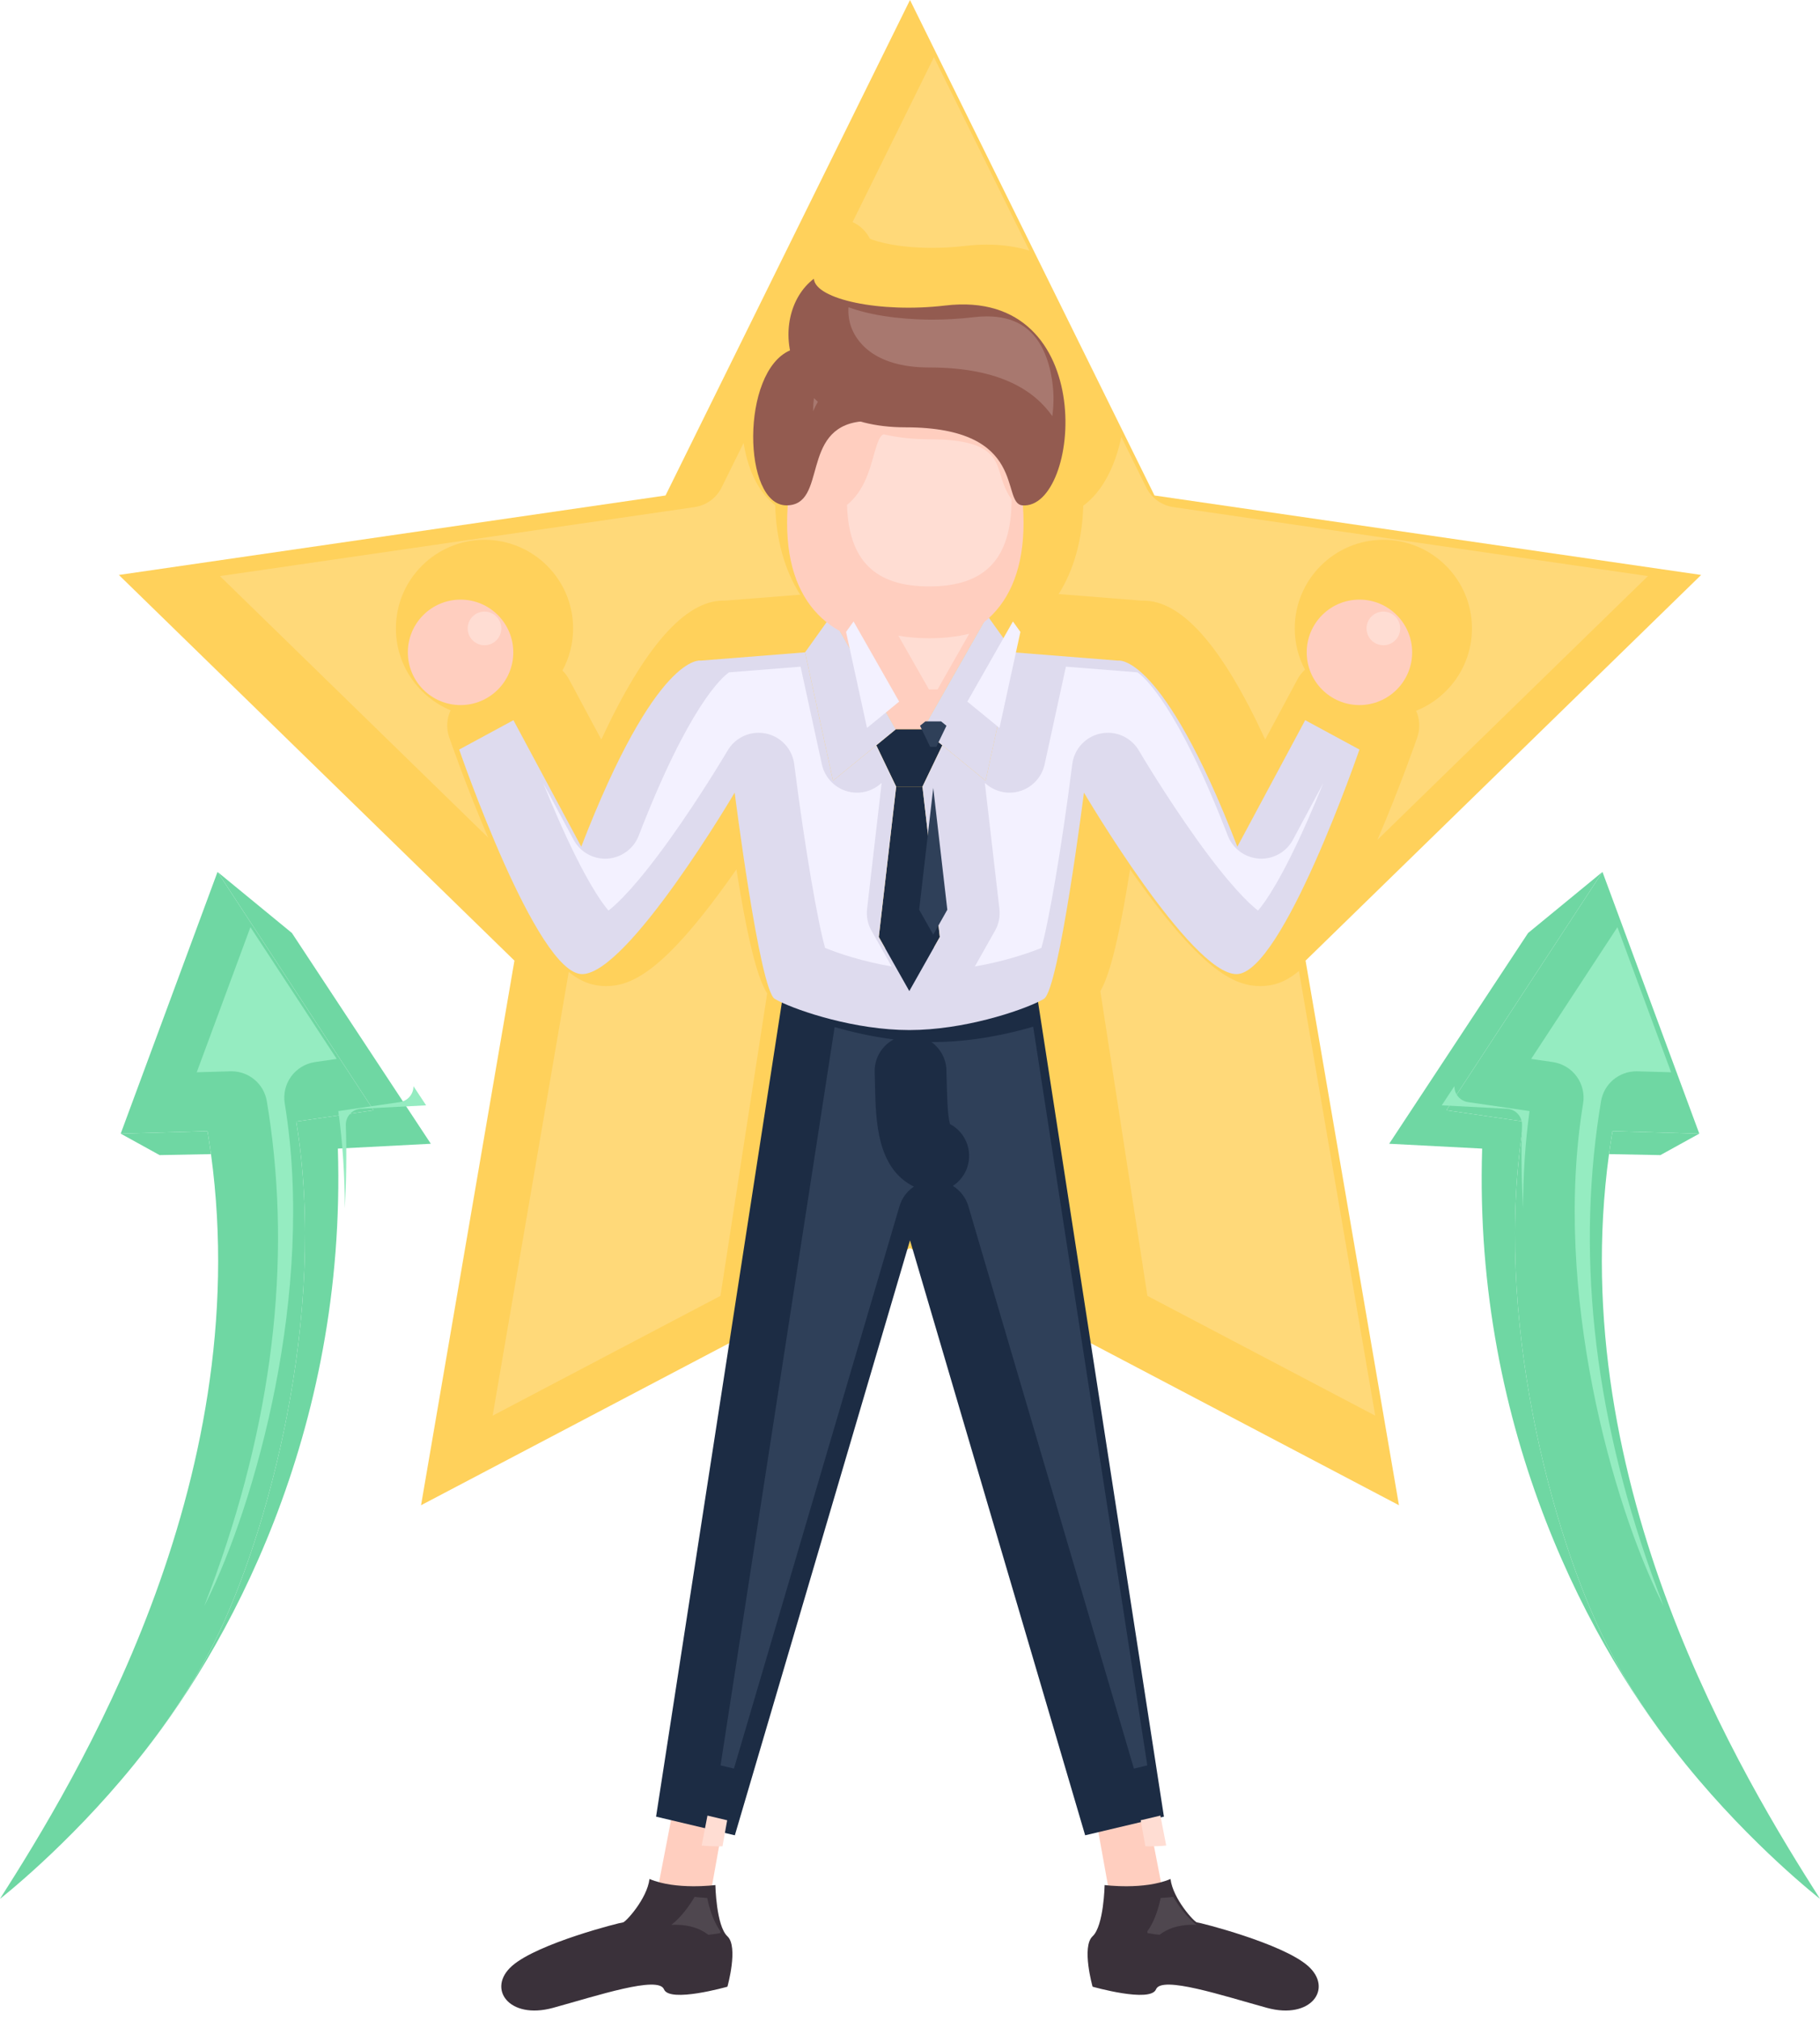 <?xml version="1.0" encoding="UTF-8"?>
<!DOCTYPE svg PUBLIC '-//W3C//DTD SVG 1.0//EN'
          'http://www.w3.org/TR/2001/REC-SVG-20010904/DTD/svg10.dtd'>
<svg height="514.4" preserveAspectRatio="xMidYMid meet" version="1.0" viewBox="24.2 0.0 463.6 514.4" width="463.6" xmlns="http://www.w3.org/2000/svg" xmlns:xlink="http://www.w3.org/1999/xlink" zoomAndPan="magnify"
><g
  ><g
    ><g
      ><g
        ><path d="M256 0L318.276 126.181 457.525 146.415 356.762 244.635 380.55 383.32 256 317.841 131.453 383.32 155.239 244.635 54.477 146.415 193.726 126.181z" fill="#FFD15B"
        /></g
        ><g
        ><path d="M197.498 451.27L191.558 481.959 204.823 484.335 210.764 451.27z" fill="#FFCEBF"
        /></g
        ><g
        ><path d="M314.502 451.27L320.442 481.959 307.178 484.335 301.237 451.27z" fill="#FFCEBF"
        /></g
        ><g
        ><path d="M288.531 254.594L256 238.225 223.469 254.594 191.32 462.621 211.384 467.373 256 315.841 300.616 467.373 320.68 462.621z" fill="#1C2C44"
        /></g
        ><g
        ><g fill="#6FD7A3"
          ><path d="M54.946,288.692l22.109-0.639c0.327,1.957,0.623,3.905,0.89,5.854l-13.091,0.251L54.946,288.692z"
            /><path d="M78.87,418.073c13.346-26.769,28.919-82.964,20.786-132.461l19.712-2.876l-39.757-60.699l18.947,15.558 l35.383,53.671L110.26,292.5c2.29,72.542-28.241,127.985-51.799,156.703C65.868,440.063,73.173,429.513,78.87,418.073z"
            /><path d="M79.611,222.037l39.757,60.699l-19.712,2.876c8.133,49.497-7.44,105.692-20.786,132.461 c-5.697,11.439-13.002,21.989-20.409,31.13c-0.083,0.107-0.164,0.207-0.251,0.31c-16.802,20.664-34.015,34.049-34.015,34.049 c19.338-30.371,65.251-105.227,53.75-189.653c-0.267-1.949-0.563-3.897-0.89-5.854l-22.109,0.639L79.611,222.037z"
          /></g
        ></g
        ><g
        ><g fill="#6FD7A3"
          ><path d="M457.054,288.692l-22.109-0.639c-0.327,1.957-0.623,3.905-0.89,5.854l13.091,0.251L457.054,288.692z"
            /><path d="M433.13,418.073c-13.346-26.769-28.919-82.964-20.786-132.461l-19.712-2.876l39.757-60.699 l-18.947,15.558l-35.383,53.671l23.682,1.234c-2.29,72.542,28.241,127.985,51.799,156.703 C446.132,440.063,438.827,429.513,433.13,418.073z"
            /><path d="M432.389,222.037l-39.757,60.699l19.712,2.876c-8.133,49.497,7.44,105.692,20.786,132.461 c5.697,11.439,13.002,21.989,20.409,31.13c0.083,0.107,0.164,0.207,0.251,0.31c16.802,20.664,34.015,34.049,34.015,34.049 c-19.338-30.371-65.251-105.227-53.75-189.653c0.267-1.949,0.563-3.897,0.89-5.854l22.109,0.639L432.389,222.037z"
          /></g
        ></g
        ><g
        ><path d="M206.422,480.045c0,0-10.027,1.328-16.781-1.548c-0.612,5.087-6.137,11.061-6.752,11.061 c-0.614,0-21.691,5.311-28.24,11.061c-6.546,5.752-0.818,13.792,10.437,10.693c11.255-3.097,26.806-8.259,28.241-4.722 c1.43,3.542,16.165-0.662,16.165-0.662s2.865-10.176,0-12.831C206.626,490.443,206.422,480.045,206.422,480.045z" fill="#3A313A"
        /></g
        ><g
        ><path d="M305.578,480.045c0,0,10.027,1.328,16.781-1.548c0.612,5.087,6.137,11.061,6.752,11.061 c0.614,0,21.691,5.311,28.24,11.061c6.546,5.752,0.818,13.792-10.437,10.693c-11.255-3.097-26.806-8.259-28.241-4.722 c-1.43,3.542-16.165-0.662-16.165-0.662s-2.865-10.176,0-12.831C305.374,490.443,305.578,480.045,305.578,480.045z" fill="#3A313A"
        /></g
        ><g
        ><path d="M275.735 156.826L259.277 185.737 255.825 185.737 252.372 185.737 235.917 156.826z" fill="#FFCEBF"
        /></g
        ><g
        ><path d="M259.277 185.737L264.235 189.798 259.173 200.332 255.825 200.332 252.479 200.332 247.416 189.798 252.372 185.737 255.825 185.737z" fill="#1C2C44"
        /></g
        ><g
        ><path d="M259.173 200.332L263.6 238.612 255.825 252.386 248.053 238.612 252.479 200.332 255.825 200.332z" fill="#1C2C44"
        /></g
        ><g
        ><path d="M356.666,183.404l13.816,7.473c0,0-19.651,57.188-31.312,57.188s-38.861-46.222-38.861-46.222 s-6.345,50.193-10.194,52.524c-0.282,0.176-0.632,0.365-1.038,0.568c-5.099,2.569-19.456,7.38-33.252,7.38 s-28.151-4.812-33.252-7.38c-0.403-0.204-0.755-0.393-1.036-0.568c-3.852-2.332-10.197-52.524-10.197-52.524 s-27.2,46.222-38.859,46.222c-11.66,0-31.313-57.188-31.313-57.188l13.817-7.473l17.277,32.215 c19.218-49.723,30.441-47.392,30.441-47.392l26.563-2.102l7.123,32.685l11.025-9.013l5.063,10.534l-4.426,38.28l7.772,13.774 l7.774-13.774l-4.427-38.28l5.063-10.534l11.024,9.013l7.121-32.685l26.564,2.102c0,0,11.227-2.331,30.442,47.392 L356.666,183.404z" fill="#DEDBEE"
        /></g
        ><g
        ><path d="M235.917 156.826L252.372 185.737 247.416 189.798 236.391 198.811 229.268 166.126z" fill="#DEDBEE"
        /></g
        ><g
        ><path d="M275.735 156.826L282.381 166.126 275.26 198.811 264.235 189.798 259.277 185.737z" fill="#DEDBEE"
        /></g
        ><g
        ><circle cx="370.482" cy="166.126" fill="#FFCEBF" r="13.428"
        /></g
        ><g
        ><circle cx="141.518" cy="166.126" fill="#FFCEBF" r="13.428"
        /></g
        ><g
        ><g
          ><path d="M284.921,133.166c0,22.717-13.482,31.411-30.113,31.411c-16.632,0-30.115-8.694-30.115-31.411 s13.483-50.854,30.115-50.854C271.438,82.312,284.921,110.449,284.921,133.166z" fill="#FFCEBF"
          /></g
          ><g
          ><g
            ><path d="M224.538,128.693c-11.223,0-11.701-34.023,0.898-39.464c12.6-5.442,29.457,16.801,17.926,18.114 C227.958,109.097,235.044,128.693,224.538,128.693z" fill="#935B50"
            /></g
            ><g
            ><path d="M284.631,128.693c-5.639-0.468,1.746-19.872-29.824-19.872s-35.644-28.443-23.295-37.838 c0.383,5.247,16.925,8.789,33.446,6.822C304.636,73.081,299.439,129.92,284.631,128.693z" fill="#935B50"
            /></g
          ></g
        ></g
      ></g
      ><g
      ><path d="M169.071,247.512c3.346,2.727,6.419,3.602,9.504,3.602c6.229,0,14.322-3.264,31.241-26.938 c0.652-0.914,1.311-1.847,1.974-2.798c3.319,21.008,5.827,28.436,7.83,31.609l-11.904,77.02l-58.024,30.506L169.071,247.512z M80.219,146.704l120.916-17.57c2.979-0.433,5.551-2.302,6.883-5l5.588-11.32c0.093,0.568,0.197,1.129,0.312,1.681 c1.563,7.566,4.7,11.793,7.749,14.154c0.229,8.839,2.404,16.588,6.367,22.791l-19.216,1.52c-0.137-0.005-0.277-0.008-0.421-0.008 c-9.714,0-20.134,11.891-31.029,35.38l-8.229-15.344c-0.448-0.835-1.012-1.584-1.672-2.228c1.733-3.193,2.718-6.848,2.718-10.729 c0-12.445-10.125-22.569-22.569-22.569c-12.445,0-22.571,10.125-22.571,22.569c0,9.389,5.764,17.458,13.939,20.854 c-0.983,2.088-1.168,4.536-0.366,6.868c0.044,0.127,4.292,12.428,9.918,25.541L80.219,146.704z" fill="#FFD979"
      /></g
      ><g
      ><path d="M316.475,330.005l-11.992-77.589c2.017-3.503,4.418-11.08,7.569-31.038 c0.662,0.951,1.32,1.883,1.972,2.797c16.92,23.674,25.016,26.938,31.242,26.938c3.18,0,6.347-0.928,9.811-3.856l19.426,113.253 L316.475,330.005z M375.055,213.882c5.748-13.324,10.125-26,10.172-26.134c0.784-2.284,0.622-4.682-0.312-6.743 c8.33-3.323,14.232-11.473,14.232-20.975c0-12.445-10.125-22.569-22.57-22.569s-22.57,10.125-22.57,22.569 c0,3.792,0.94,7.37,2.601,10.51c-0.76,0.691-1.403,1.514-1.903,2.445l-8.224,15.334c-10.979-23.773-21.181-35.366-31.064-35.366 c-0.129,0-0.256,0.002-0.381,0.006l-21.168-1.674c3.875-6.144,6.019-13.813,6.267-22.498c5.053-3.699,8.21-10.381,9.694-17.512 l6.346,12.856c1.333,2.7,3.905,4.568,6.883,5.001l120.917,17.571L375.055,213.882z" fill="#FFD979"
      /></g
      ><g
      ><path d="M286.41,63.826c-3.36-1.016-6.983-1.538-10.818-1.538c-1.817,0-3.708,0.115-5.618,0.343 c-2.712,0.323-5.498,0.487-8.282,0.487c-8.658,0-13.915-1.499-15.903-2.314c-0.928-1.859-2.475-3.37-4.417-4.247l20.725-41.993 L286.41,63.826z" fill="#FFD979"
      /></g
      ><g
      ><path d="M207.054,470.192c0.414,0,0.806-0.007,1.185-0.017l1.191-6.628l-5.023-1.189l-1.476,7.623 C204.206,470.12,205.585,470.192,207.054,470.192z" fill="#FFDDD3"
      /></g
      ><g
      ><path d="M314.762,463.548l1.19,6.628c0.379,0.01,0.771,0.017,1.185,0.017c1.469,0,2.848-0.072,4.123-0.211 l-1.476-7.623L314.762,463.548z" fill="#FFDDD3"
      /></g
      ><g
      ><path d="M270.866,307.164c-0.645-2.189-2.083-4.005-3.942-5.167c1.68-1.099,2.993-2.746,3.664-4.745 c1.446-4.308-0.509-8.95-4.405-11.001c-0.642-2.204-0.762-7.769-0.815-10.279c-0.026-1.187-0.051-2.369-0.093-3.527 c-0.101-2.896-1.592-5.473-3.806-7.081c0.151,0.001,0.301,0.001,0.452,0.001c9.908,0,19.209-2.08,25.456-3.904l29.072,188.115 l-3.414,0.809L270.866,307.164z M207.741,449.575l29.058-188.018c3.984,1.146,9.214,2.395,15.034,3.139 c-0.876,0.47-1.683,1.088-2.384,1.84c-1.664,1.786-2.534,4.114-2.448,6.557c0.037,1.069,0.062,2.167,0.084,3.27 c0.194,9.022,0.457,21.168,9.902,25.816c-1.724,1.164-3.051,2.906-3.662,4.985l-42.17,143.22L207.741,449.575z" fill="#2F4059"
      /></g
      ><g
      ><path d="M116.144,282.348l16.595-0.865l-3.22-4.883c0.006,0.58-0.104,1.163-0.35,1.709 c-0.569,1.266-1.746,2.152-3.119,2.354l-15.671,2.286c1.127,8.169,1.635,16.479,1.657,24.777 c0.384-6.85,0.487-13.914,0.258-21.192C112.225,284.322,113.935,282.462,116.144,282.348z" fill="#95ECC1"
      /></g
      ><g
      ><path d="M76.224,409.01c16.5-42.527,22.173-83.545,16.876-122.435c-0.28-2.045-0.593-4.104-0.931-6.126 c-0.74-4.424-4.532-7.634-9.017-7.634l-0.24,0.003l-8.596,0.248l13.674-36.951l21.973,33.547l-5.53,0.808 c-2.413,0.352-4.621,1.682-6.06,3.648c-1.438,1.966-2.038,4.474-1.643,6.879c7.878,47.95-7.613,102.162-19.947,126.902 C76.599,408.27,76.412,408.64,76.224,409.01z" fill="#95ECC1"
      /></g
      ><g
      ><path d="M411.896,286.533c-0.229,7.278-0.126,14.343,0.258,21.192c0.022-8.299,0.53-16.608,1.657-24.777 l-15.671-2.286c-1.373-0.201-2.55-1.088-3.119-2.354c-0.246-0.546-0.355-1.129-0.35-1.709l-3.22,4.883l16.595,0.865 C410.256,282.462,411.966,284.322,411.896,286.533z" fill="#95ECC1"
      /></g
      ><g
      ><path d="M447.409,407.899c-12.336-24.739-27.827-78.95-19.949-126.9c0.396-2.406-0.204-4.914-1.643-6.88 c-1.438-1.967-3.646-3.297-6.059-3.648l-5.531-0.808l21.973-33.547l13.674,36.951l-8.57-0.247 c-0.05-0.001-0.188-0.003-0.236-0.003c-4.501,0-8.305,3.21-9.046,7.632c-0.337,2.015-0.649,4.076-0.932,6.126 c-5.296,38.888,0.377,79.904,16.874,122.428C447.776,408.634,447.591,408.267,447.409,407.899z" fill="#95ECC1"
      /></g
      ><g
      ><path d="M204.621,492.713c-1.796-1.402-4.465-2.553-8.386-2.553c-0.332,0-0.672,0.008-1.022,0.024 c2.541-1.991,4.567-4.845,5.923-7.114c1.034,0.121,2.104,0.21,3.205,0.263c0.731,3.522,1.859,6.358,3.374,8.479 c-0.006,0.14-0.016,0.296-0.027,0.465C206.526,492.488,205.483,492.637,204.621,492.713z" fill="#4F474F"
      /></g
      ><g
      ><path d="M319.571,492.713c-0.862-0.076-1.906-0.225-3.068-0.437c-0.012-0.169-0.021-0.324-0.027-0.465 c1.514-2.121,2.643-4.956,3.374-8.479c1.102-0.053,2.171-0.142,3.205-0.263c1.355,2.27,3.382,5.123,5.923,7.114 c-0.351-0.017-0.69-0.024-1.022-0.024C324.035,490.16,321.367,491.311,319.571,492.713z" fill="#4F474F"
      /></g
      ><g
      ><path d="M260.902,162.544c-2.771,0-5.395-0.227-7.866-0.662l7.794,13.695h1.091h1.089l8.072-14.18 C267.952,162.149,264.557,162.544,260.902,162.544z" fill="#FFDDD3"
      /></g
      ><g
      ><path d="M261.921 183.705L259.92 183.705 258.557 184.82 261.129 190.173 261.921 190.173 262.712 190.173 265.284 184.82 263.921 183.705z" fill="#2F4059"
      /></g
      ><g
      ><path d="M258.336 231.67L261.921 238.023 265.506 231.67 261.921 200.666z" fill="#2F4059"
      /></g
      ><g
      ><path d="M277.656,237.01c0.956-1.691,1.344-3.607,1.12-5.541l-3.709-32.084l0.499,0.409 c1.632,1.333,3.687,2.066,5.789,2.066c1.029,0,2.043-0.172,3.014-0.512c2.978-1.037,5.248-3.6,5.92-6.686l5.421-24.887 l18.228,1.442c1.835,1.277,10.261,8.596,23.017,41.604c1.284,3.323,4.411,5.611,7.966,5.83c0.184,0.011,0.378,0.018,0.572,0.018 c3.368,0,6.451-1.847,8.048-4.82l7.746-14.444c-1.242,3.071-2.606,6.328-4.046,9.583c-6.449,14.58-10.588,20.56-12.588,22.902 c-2.345-1.809-7.278-6.495-15.723-18.306c-7.797-10.906-14.372-22.01-14.648-22.477c-1.634-2.775-4.652-4.501-7.875-4.501 c-0.617,0-1.237,0.063-1.843,0.188c-3.834,0.79-6.738,3.927-7.229,7.808c-2.779,21.997-6.129,40.821-7.867,46.791 c-3.336,1.383-9.733,3.506-16.952,4.729L277.656,237.01z M251.326,246.121c-7.223-1.224-13.623-3.348-16.951-4.728 c-1.738-5.966-5.087-24.792-7.868-46.791c-0.491-3.881-3.396-7.019-7.228-7.809c-0.611-0.125-1.227-0.187-1.839-0.187 c-3.226,0-6.245,1.725-7.882,4.501c-0.275,0.466-6.83,11.536-14.62,22.437c-8.448,11.823-13.391,16.526-15.742,18.346 c-1.995-2.329-6.128-8.289-12.576-22.86c-1.446-3.269-2.817-6.541-4.066-9.627l7.747,14.444c1.597,2.975,4.68,4.822,8.046,4.822 c0.197,0,0.396-0.006,0.594-0.019c3.536-0.218,6.663-2.506,7.946-5.829c12.756-33.007,21.182-40.326,23.016-41.604l18.227-1.442 l5.424,24.888c0.672,3.085,2.941,5.647,5.925,6.687c0.969,0.338,1.981,0.51,3.009,0.51c2.102,0,4.156-0.733,5.785-2.064 l0.503-0.411l-3.709,32.083c-0.224,1.936,0.165,3.853,1.121,5.545L251.326,246.121z" fill="#F3F1FF"
      /></g
      ><g
      ><path d="M241.623 158.262L239.717 160.927 245.046 185.375 253.239 178.671z" fill="#F3F1FF"
      /></g
      ><g
      ><path d="M270.602 178.671L278.796 185.375 284.122 160.927 282.219 158.263z" fill="#F3F1FF"
      /></g
      ><g
      ><path d="M376.577,164.315c-2.363,0-4.284-1.922-4.284-4.285c0-2.362,1.921-4.284,4.284-4.284 s4.285,1.921,4.285,4.284C380.862,162.394,378.94,164.315,376.577,164.315z" fill="#FFDDD3"
      /></g
      ><g
      ><path d="M147.614,164.315c-2.363,0-4.286-1.922-4.286-4.285c0-2.362,1.923-4.284,4.286-4.284 c2.362,0,4.283,1.921,4.283,4.284C151.897,162.394,149.977,164.315,147.614,164.315z" fill="#FFDDD3"
      /></g
      ><g
      ><path d="M260.902,149.338c-13.824,0-20.513-6.605-20.949-20.754c4.252-3.436,5.738-8.792,6.691-12.226 c1.207-4.351,1.77-5.399,2.614-5.759c3.673,0.843,7.583,1.27,11.643,1.27c15.462,0,16.825,4.567,18.144,8.983 c0.484,1.625,1.222,4.096,2.828,6.292C281.853,142.286,275.187,149.338,260.902,149.338z" fill="#FFDDD3"
      /></g
      ><g
      ><path d="M231.304,104.739c0.017-1.126,0.09-2.257,0.217-3.363c0.33,0.318,0.669,0.63,1.015,0.936 C232.07,103.118,231.664,103.932,231.304,104.739z" fill="#A8786F"
      /></g
      ><g
      ><path d="M292.251,105.985c-4.336-6.215-12.94-12.401-31.35-12.401c-14.811,0-18.894-7.364-19.962-10.53 c-0.523-1.557-0.721-3.225-0.604-4.81c7.651,2.795,17.013,3.159,21.354,3.159c3.501,0,7.015-0.207,10.443-0.615 c1.195-0.142,2.359-0.215,3.458-0.215c6.857,0,11.54,2.776,14.314,8.486c2.453,5.046,2.646,10.748,2.646,12.375 C292.553,103.11,292.438,104.628,292.251,105.985z" fill="#A8786F"
      /></g
    ></g
  ></g
></svg
>
